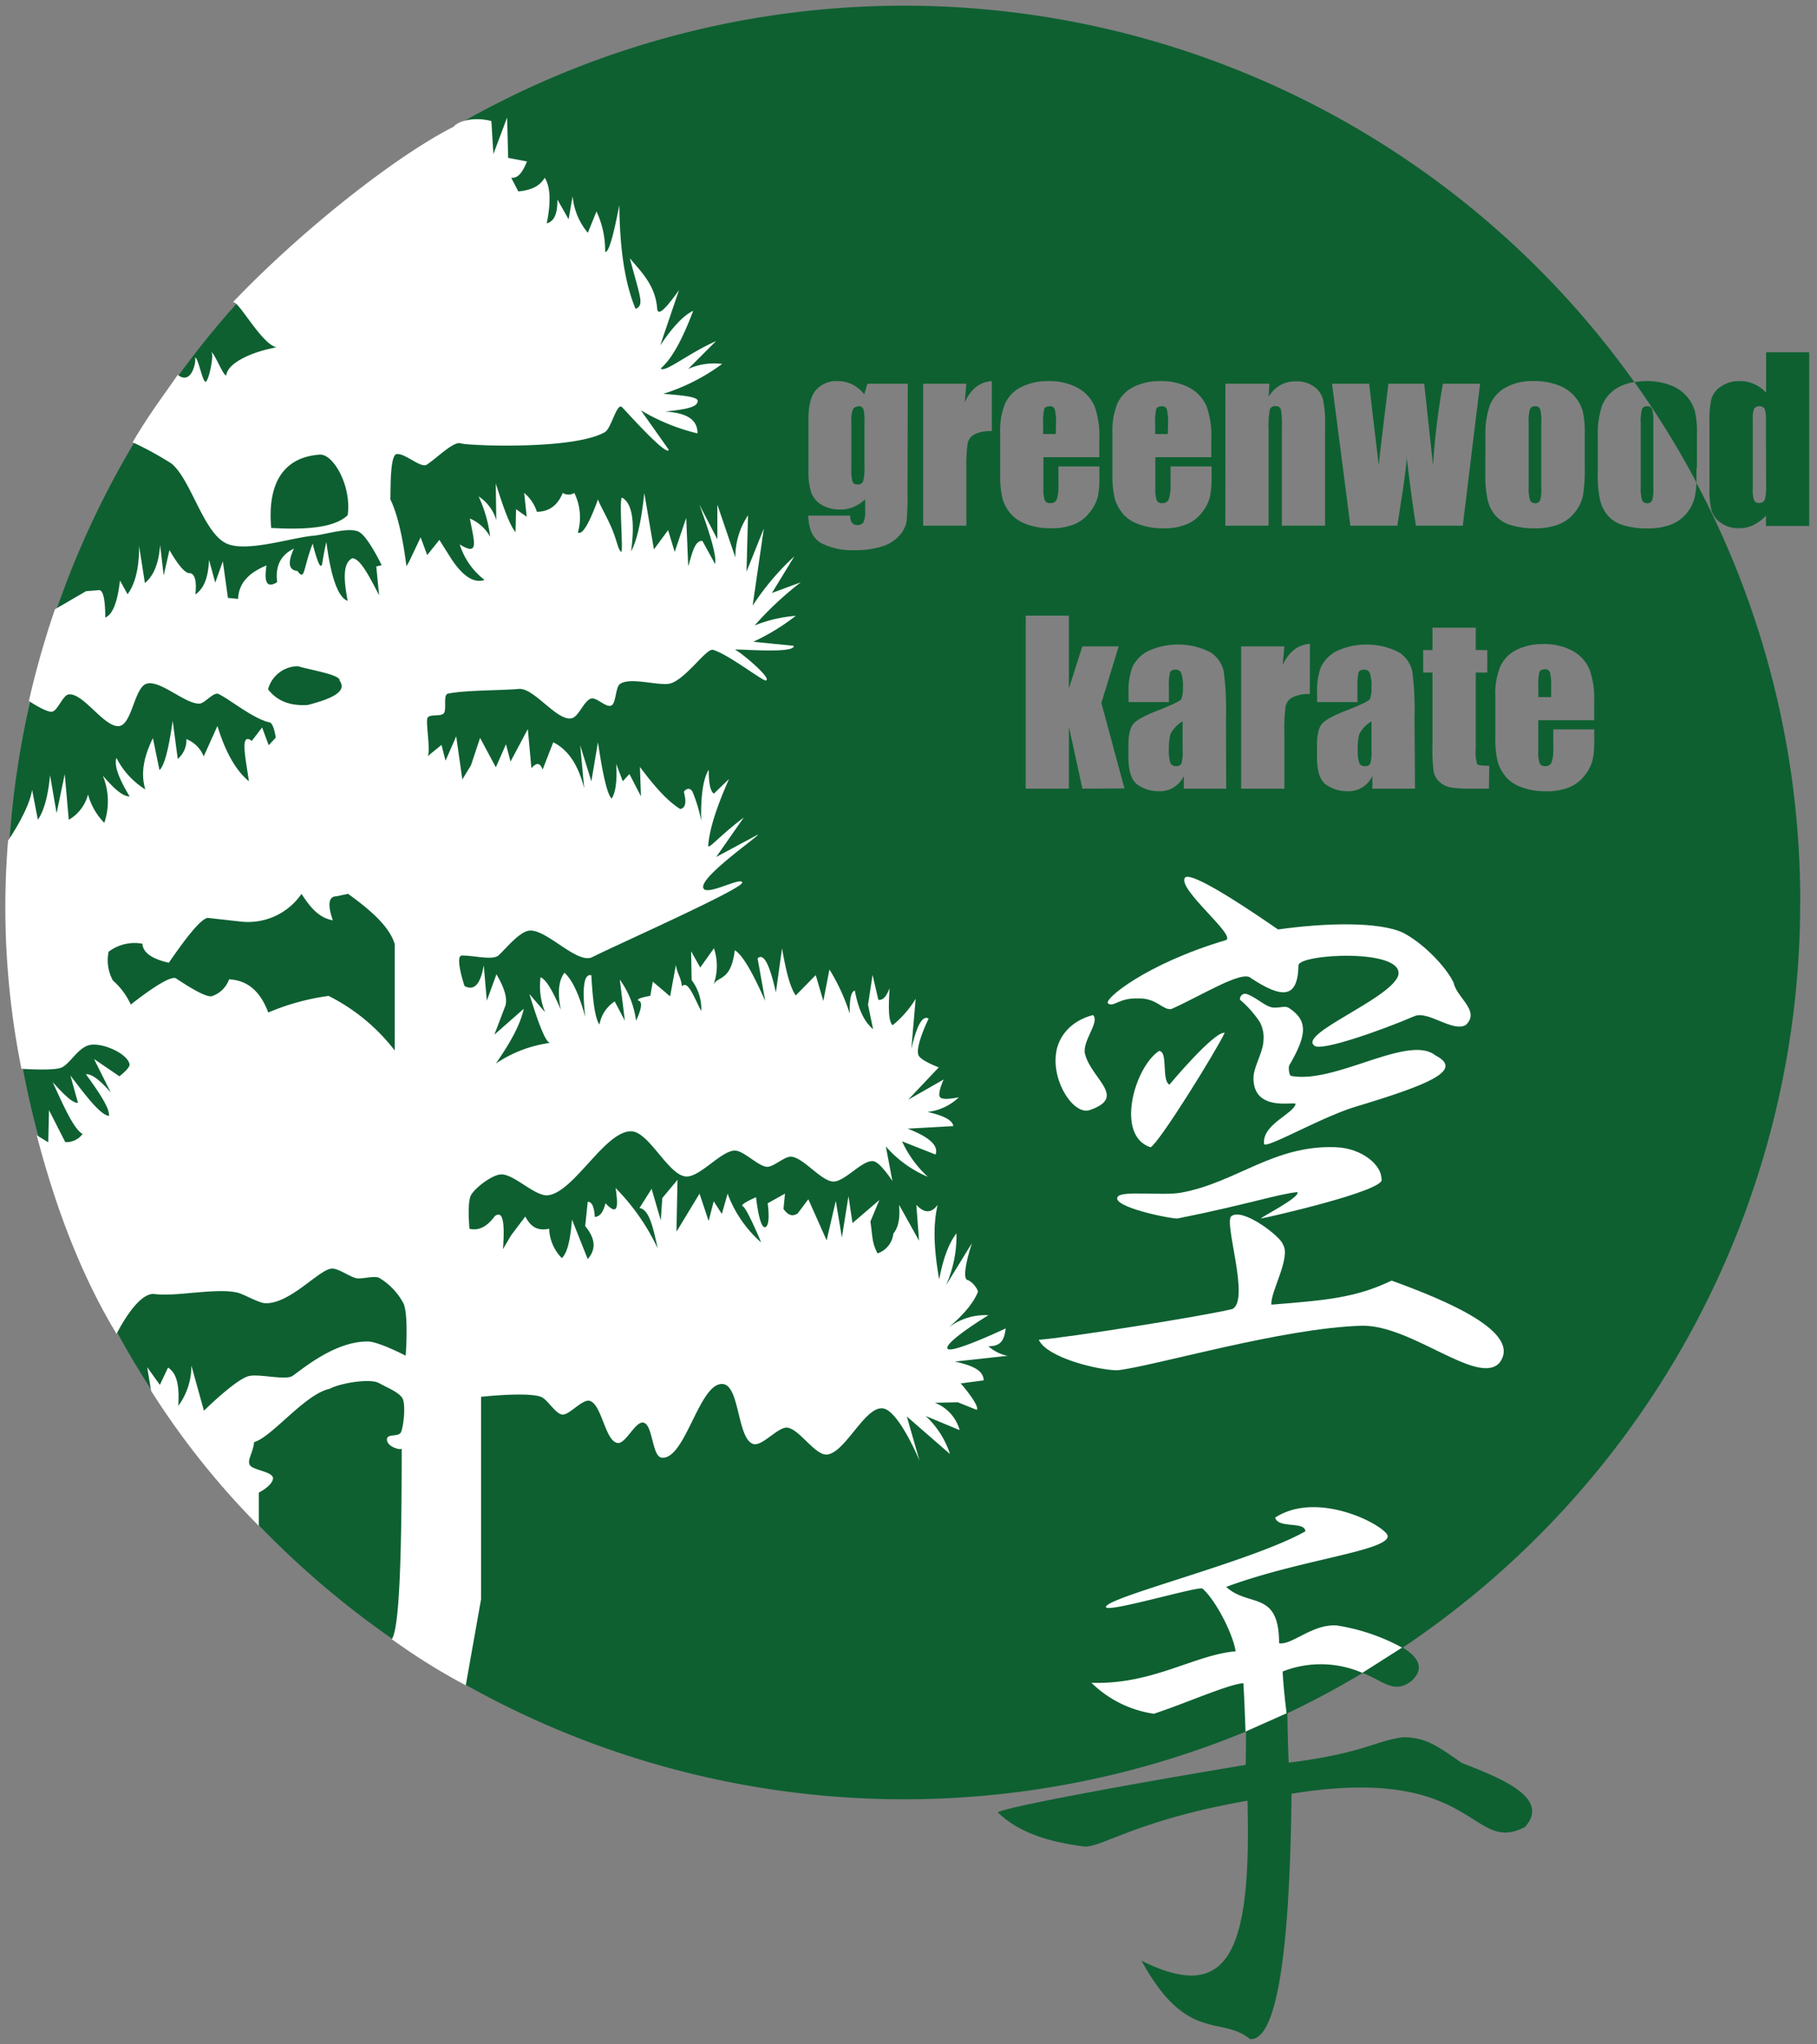 <?xml version="1.0" encoding="UTF-8" standalone="no"?>
<svg
   id="Greenwood_Logo"
   data-name="Greenwood Logo"
   viewBox="0 0 426.667 480"
   version="1.1"
   sodipodi:docname="logo-emai-testl.svg"
   width="64"
   height="72"
   inkscape:version="1.3.2 (091e20e, 2023-11-25)"
   xmlns:inkscape="http://www.inkscape.org/namespaces/inkscape"
   xmlns:sodipodi="http://sodipodi.sourceforge.net/DTD/sodipodi-0.dtd"
   xmlns="http://www.w3.org/2000/svg"
   xmlns:svg="http://www.w3.org/2000/svg"
   xmlns:rdf="http://www.w3.org/1999/02/22-rdf-syntax-ns#"
   xmlns:cc="http://creativecommons.org/ns#"
   xmlns:dc="http://purl.org/dc/elements/1.1/">
  <rect x="0" y="0" width="426.667" height="480" fill="#808080" stroke="none"/>
  <sodipodi:namedview
     id="namedview12"
     pagecolor="#ffffff"
     bordercolor="#999999"
     borderopacity="1"
     inkscape:showpageshadow="2"
     inkscape:pageopacity="0"
     inkscape:pagecheckerboard="0"
     inkscape:deskcolor="#d1d1d1"
     showgrid="true"
     showguides="true"
     inkscape:zoom="5.3111119"
     inkscape:cx="12.615061"
     inkscape:cy="52.625515"
     inkscape:window-width="1648"
     inkscape:window-height="1008"
     inkscape:window-x="28"
     inkscape:window-y="35"
     inkscape:window-maximized="0"
     inkscape:current-layer="Greenwood_Logo">
    <sodipodi:guide
       position="0,-696.667"
       orientation="0,706"
       id="guide13"
       inkscape:locked="false" />
    <sodipodi:guide
       position="2353.333,-696.667"
       orientation="353,0"
       id="guide14"
       inkscape:locked="false" />
    <sodipodi:guide
       position="2353.333,-1873.333"
       orientation="0,-706"
       id="guide15"
       inkscape:locked="false" />
    <sodipodi:guide
       position="0,-4226.667"
       orientation="-353,0"
       id="guide16"
       inkscape:locked="false" />
    <sodipodi:guide
       position="0,-1146.113"
       orientation="0,706"
       id="guide39"
       inkscape:locked="false" />
    <sodipodi:guide
       position="0,-1423.887"
       orientation="0,706"
       id="guide40"
       inkscape:locked="false" />
    <sodipodi:guide
       position="1454.44,-1873.333"
       orientation="353,0"
       id="guide41"
       inkscape:locked="false" />
    <sodipodi:guide
       position="898.893,-1873.333"
       orientation="353,0"
       id="guide42"
       inkscape:locked="false" />
    <sodipodi:guide
       position="2353.333,-1873.333"
       orientation="353,0"
       id="guide43"
       inkscape:locked="false" />
    <sodipodi:guide
       position="784.443,-1873.333"
       orientation="353,0"
       id="guide44"
       inkscape:locked="false" />
    <sodipodi:guide
       position="1568.89,-1873.333"
       orientation="353,0"
       id="guide45"
       inkscape:locked="false" />
    <sodipodi:guide
       position="0,-1481.11"
       orientation="0,706"
       id="guide46"
       inkscape:locked="false" />
    <sodipodi:guide
       position="0,-1088.89"
       orientation="0,706"
       id="guide47"
       inkscape:locked="false" />
    <sodipodi:guide
       position="1176.667,-1873.333"
       orientation="353,0"
       id="guide48"
       inkscape:locked="false" />
  </sodipodi:namedview>
  <defs
     id="defs1">
    <style
       id="style1">.cls-1{fill:#0e6031;}.cls-2{fill:#fff;}.cls-3{fill:#0d5f31;}</style>
  </defs>
  <title
     id="title1">Greenwood Karate</title>
  <g
     id="g48"
     inkscape:label="logo"
     transform="matrix(1.354,0,0,1.354,1.364,1.227)"
     style="display:inline">
    <g
       id="Background">
      <path
         class="cls-1"
         d="m 257.75,128.17 a 8.74,8.74 0 0 0 -0.29,2.56 7.45,7.45 0 0 0 0.25,2.47 1,1 0 0 0 1,0.56 0.92,0.92 0 0 0 0.92,-0.44 7,7 0 0 0 0.21,-2.29 V 126 a 5.56,5.56 0 0 0 -2.09,2.17 z m -32.75,0 a 8.78,8.78 0 0 0 -0.29,2.56 7.46,7.46 0 0 0 0.25,2.47 1,1 0 0 0 1,0.56 0.92,0.92 0 0 0 0.92,-0.44 7.05,7.05 0 0 0 0.21,-2.29 V 126 A 5.55,5.55 0 0 0 225,128.17 Z M 205.13,74.39 a 9,9 0 0 0 -0.21,-2.47 0.81,0.81 0 0 0 -0.83,-0.56 q -0.78,0 -1,0.47 a 9.79,9.79 0 0 0 -0.19,2.55 v 1.8 h 2.19 z m 19.43,0 a 9.14,9.14 0 0 0 -0.2,-2.47 0.81,0.81 0 0 0 -0.84,-0.56 q -0.78,0 -1,0.47 a 9.89,9.89 0 0 0 -0.19,2.55 v 1.8 h 2.19 z m -53.73,-3 a 1,1 0 0 0 -0.92,0.53 5.3,5.3 0 0 0 -0.27,2.09 v 8.28 a 6.92,6.92 0 0 0 0.2,2.14 0.83,0.83 0 0 0 0.85,0.49 0.92,0.92 0 0 0 1,-0.59 9.79,9.79 0 0 0 0.22,-2.69 V 74 a 7.12,7.12 0 0 0 -0.19,-2.15 0.83,0.83 0 0 0 -0.9,-0.49 z m 136.8,16.79 a 0.86,0.86 0 0 0 0.88,-0.48 6.31,6.31 0 0 0 0.21,-2.08 V 74.24 a 8.19,8.19 0 0 0 -0.2,-2.38 0.84,0.84 0 0 0 -0.87,-0.49 0.88,0.88 0 0 0 -0.89,0.49 7.53,7.53 0 0 0 -0.22,2.38 v 11.11 a 7.2,7.2 0 0 0 0.22,2.27 0.85,0.85 0 0 0 0.86,0.54 z m -19.43,0 a 0.86,0.86 0 0 0 0.88,-0.48 6.31,6.31 0 0 0 0.21,-2.08 V 74.24 a 8.19,8.19 0 0 0 -0.2,-2.38 0.84,0.84 0 0 0 -0.87,-0.49 0.88,0.88 0 0 0 -0.89,0.49 7.53,7.53 0 0 0 -0.22,2.38 v 11.11 a 7.2,7.2 0 0 0 0.22,2.27 0.85,0.85 0 0 0 0.86,0.54 z m 46,69.21 a 154.85,154.85 0 0 0 -18,-72.75 16.25,16.25 0 0 1 -0.27,2.38 6.84,6.84 0 0 1 -1.43,2.89 6.45,6.45 0 0 1 -2.81,2 11.24,11.24 0 0 1 -3.94,0.64 14.07,14.07 0 0 1 -4.21,-0.55 5.74,5.74 0 0 1 -2.68,-1.65 6.52,6.52 0 0 1 -1.36,-2.67 20.07,20.07 0 0 1 -0.41,-4.7 v -6.35 a 15.43,15.43 0 0 1 0.74,-5.36 6.16,6.16 0 0 1 2.67,-3.1 8.09,8.09 0 0 1 2.93,-1 155.51,155.51 0 1 0 -67.35,234 c 0,1.76 0,3.56 -0.06,5.79 -14.54,2.4 -40.55,7 -43,8.21 4.9,4.85 12.79,5.55 14.79,5.93 3,0.42 9,-4.53 28.53,-7.93 0.7,26.09 -3.17,35.35 -18.38,27.74 7.86,14.4 13.79,9.45 18.83,13.6 6,0.37 7,-25.52 7.19,-42.55 32.17,-5.25 31,10.68 40.46,5.78 4.53,-5 -4,-8.44 -10.92,-11.11 -4.34,-3 -6.16,-4.43 -10.22,-4.47 -4.92,0.66 -6.77,2.76 -19.81,4.41 -0.18,-3.78 -0.18,-6.2 -0.24,-8.56 q 6.72,-3.18 13.07,-7 c 3.63,1.44 5.4,3.65 8.37,1.47 2.55,-2.21 1.22,-4.24 -1.41,-5.87 A 155.39,155.39 0 0 0 334.19,157.37 Z M 279.6,76.63 a 15.43,15.43 0 0 1 0.74,-5.36 6.16,6.16 0 0 1 2.67,-3.1 9.4,9.4 0 0 1 4.99,-1.17 11.27,11.27 0 0 1 4.33,0.75 6.79,6.79 0 0 1 4.14,4.44 15.51,15.51 0 0 1 0.36,3.9 v 6 a 25.45,25.45 0 0 1 -0.33,4.87 6.84,6.84 0 0 1 -1.5,2.93 6.45,6.45 0 0 1 -2.81,2 11.24,11.24 0 0 1 -3.94,0.64 14.07,14.07 0 0 1 -4.21,-0.55 5.74,5.74 0 0 1 -2.68,-1.65 6.52,6.52 0 0 1 -1.36,-2.68 20.07,20.07 0 0 1 -0.41,-4.7 z m -45.09,-9.18 h 7.63 L 242,69.72 a 5.61,5.61 0 0 1 2,-2 5.35,5.35 0 0 1 2.72,-0.68 5.16,5.16 0 0 1 3.15,0.91 4,4 0 0 1 1.58,2.29 20.92,20.92 0 0 1 0.35,4.61 v 17.22 h -7.5 V 75 a 15.83,15.83 0 0 0 -0.17,-3.1 q -0.17,-0.56 -0.93,-0.56 a 0.93,0.93 0 0 0 -1,0.64 16.15,16.15 0 0 0 -0.2,3.42 v 16.67 h -7.5 z m -55.13,19 a 42,42 0 0 1 -0.18,5 5,5 0 0 1 -1.2,2.3 6.72,6.72 0 0 1 -3,1.91 15.1,15.1 0 0 1 -4.83,0.66 11.75,11.75 0 0 1 -5.75,-1.22 q -2.17,-1.22 -2.25,-4.78 h 7.27 q 0,1.63 1.19,1.63 a 1.18,1.18 0 0 0 1.13,-0.5 5.07,5.07 0 0 0 0.28,-2.1 V 87.5 a 7.13,7.13 0 0 1 -2,1.32 5.74,5.74 0 0 1 -2.24,0.45 6.19,6.19 0 0 1 -3.33,-0.82 4.17,4.17 0 0 1 -1.79,-2.14 11.52,11.52 0 0 1 -0.48,-3.78 v -8.94 q 0,-3.51 1.26,-5 a 4.68,4.68 0 0 1 3.78,-1.59 5.7,5.7 0 0 1 2.57,0.58 6.11,6.11 0 0 1 2.07,1.73 l 0.54,-1.86 h 7 z M 194,75.67 a 6.29,6.29 0 0 0 -3,0.56 2.34,2.34 0 0 0 -1.19,1.55 27.78,27.78 0 0 0 -0.22,4.57 v 9.72 h -7.5 V 67.45 h 7.5 l -0.3,3.24 Q 190.89,67.21 194,67 Z m 3.24,14.28 a 6.8,6.8 0 0 1 -1.4,-2.63 17,17 0 0 1 -0.39,-4.18 v -7.19 a 12.23,12.23 0 0 1 0.87,-5.09 6,6 0 0 1 2.85,-2.86 10.08,10.08 0 0 1 4.56,-1 10.21,10.21 0 0 1 5.21,1.2 6.58,6.58 0 0 1 2.88,3.17 14.89,14.89 0 0 1 0.83,5.56 v 3.27 h -9.7 v 5.33 a 5.93,5.93 0 0 0 0.24,2.15 0.94,0.94 0 0 0 0.93,0.48 1.13,1.13 0 0 0 1.14,-0.64 7,7 0 0 0 0.29,-2.48 v -3.25 h 7.11 v 1.82 a 16.31,16.31 0 0 1 -0.29,3.51 7.13,7.13 0 0 1 -1.37,2.61 6.55,6.55 0 0 1 -2.68,2.09 10.38,10.38 0 0 1 -4.07,0.7 11.84,11.84 0 0 1 -4.19,-0.69 6.71,6.71 0 0 1 -2.83,-1.88 z m 12.47,47.72 -2.34,-10.73 v 10.73 h -7.5 v -30 h 7.5 v 12.61 L 209.7,113 h 6.3 l -3,9.81 4,14.82 z m 7,-47.72 a 6.81,6.81 0 0 1 -1.4,-2.63 17,17 0 0 1 -0.39,-4.18 v -7.19 a 12.22,12.22 0 0 1 0.87,-5.09 6,6 0 0 1 2.81,-2.86 10.07,10.07 0 0 1 4.56,-1 10.21,10.21 0 0 1 5.2,1.2 6.59,6.59 0 0 1 2.88,3.17 14.87,14.87 0 0 1 0.83,5.56 v 3.27 h -9.71 v 5.33 a 5.87,5.87 0 0 0 0.24,2.15 0.94,0.94 0 0 0 0.93,0.48 1.12,1.12 0 0 0 1.14,-0.64 A 7,7 0 0 0 225,85 v -3.21 h 7.11 v 1.82 a 16.3,16.3 0 0 1 -0.29,3.51 7.15,7.15 0 0 1 -1.34,2.62 6.55,6.55 0 0 1 -2.68,2.09 10.37,10.37 0 0 1 -4.07,0.7 11.82,11.82 0 0 1 -4.19,-0.69 6.71,6.71 0 0 1 -2.88,-1.89 z m 17.93,47.72 h -7.34 v -2.19 a 4.57,4.57 0 0 1 -4.36,2.64 6.33,6.33 0 0 1 -3.61,-1.1 q -1.64,-1.1 -1.64,-4.83 v -2 q 0,-2.76 0.87,-3.77 0.87,-1.01 4.32,-2.34 3.69,-1.45 4,-1.95 a 5.2,5.2 0 0 0 0.26,-2 6.88,6.88 0 0 0 -0.29,-2.51 1,1 0 0 0 -1,-0.58 q -0.76,0 -0.95,0.49 a 9.93,9.93 0 0 0 -0.19,2.55 v 2.58 h -7 v -1.65 a 11.64,11.64 0 0 1 0.66,-4.41 6.11,6.11 0 0 1 2.64,-2.74 12.35,12.35 0 0 1 10.89,0.16 5.25,5.25 0 0 1 2.32,3.3 51.71,51.71 0 0 1 0.39,8.06 z m 14.51,-16.4 a 6.29,6.29 0 0 0 -3,0.56 2.34,2.34 0 0 0 -1.19,1.55 27.78,27.78 0 0 0 -0.22,4.57 v 9.72 h -7.5 V 113 h 7.5 l -0.3,3.24 q 1.63,-3.48 4.73,-3.68 z m 18.24,16.4 H 260 v -2.19 a 4.57,4.57 0 0 1 -4.36,2.64 6.33,6.33 0 0 1 -3.61,-1.1 q -1.64,-1.1 -1.64,-4.83 v -2 q 0,-2.76 0.87,-3.77 0.87,-1.01 4.32,-2.34 3.69,-1.45 4,-1.95 a 5.16,5.16 0 0 0 0.26,-2 6.89,6.89 0 0 0 -0.29,-2.51 1,1 0 0 0 -1,-0.58 q -0.76,0 -0.95,0.49 a 10,10 0 0 0 -0.19,2.55 v 2.58 h -7 v -1.65 a 11.64,11.64 0 0 1 0.66,-4.41 6.12,6.12 0 0 1 2.64,-2.74 12.35,12.35 0 0 1 10.89,0.16 5.24,5.24 0 0 1 2.32,3.3 51.79,51.79 0 0 1 0.39,8.06 z m -1.4,-57.49 q -0.3,3.25 -0.84,6.55 l -0.82,5.34 h -8.15 L 253,67.45 h 6.46 q 0.07,1 1.64,14.1 0.12,-1.35 1.68,-14.1 h 6.21 l 1.52,14.1 a 128.93,128.93 0 0 1 1.72,-14.1 h 6.45 l -3,24.62 h -8.13 q -0.72,-4.51 -1.61,-11.89 z m 14.22,57.49 h -3 a 21.58,21.58 0 0 1 -3.66,-0.21 3.89,3.89 0 0 1 -1.93,-1 3.26,3.26 0 0 1 -1,-1.76 31.15,31.15 0 0 1 -0.2,-4.67 v -12.49 h -1.61 v -3.9 h 1.61 v -3.88 h 7.51 v 3.88 h 2 v 3.9 h -2 v 13.17 a 7.12,7.12 0 0 0 0.25,2.71 q 0.25,0.28 2.09,0.28 z m 2.9,-2.12 a 6.8,6.8 0 0 1 -1.4,-2.63 17,17 0 0 1 -0.39,-4.18 v -7.18 a 12.22,12.22 0 0 1 0.87,-5.09 6,6 0 0 1 2.81,-2.87 10.07,10.07 0 0 1 4.56,-1 10.2,10.2 0 0 1 5.2,1.2 6.58,6.58 0 0 1 2.88,3.17 14.89,14.89 0 0 1 0.83,5.56 v 3.27 h -9.7 v 5.33 a 5.9,5.9 0 0 0 0.24,2.15 0.94,0.94 0 0 0 0.93,0.48 1.13,1.13 0 0 0 1.14,-0.64 7,7 0 0 0 0.29,-2.48 v -3.25 h 7.11 v 1.82 a 16.24,16.24 0 0 1 -0.29,3.51 7.13,7.13 0 0 1 -1.34,2.62 6.55,6.55 0 0 1 -2.68,2.09 10.38,10.38 0 0 1 -4.07,0.7 11.83,11.83 0 0 1 -4.19,-0.69 6.7,6.7 0 0 1 -2.85,-1.89 z M 291,120 a 9.09,9.09 0 0 0 -0.2,-2.47 0.81,0.81 0 0 0 -0.83,-0.56 q -0.78,0 -1,0.47 a 9.84,9.84 0 0 0 -0.19,2.55 v 1.8 H 291 Z m 37.28,-58 v 7 a 6.13,6.13 0 0 0 -4.66,-2 5.3,5.3 0 0 0 -3.1,0.9 4,4 0 0 0 -1.7,2.1 15.56,15.56 0 0 0 -0.36,4 v 11.54 a 15.18,15.18 0 0 0 0.36,3.93 4.1,4.1 0 0 0 1.64,2.12 5.05,5.05 0 0 0 3,0.92 5.79,5.79 0 0 0 2.54,-0.51 7.76,7.76 0 0 0 2.26,-1.67 v 1.79 h 7.5 V 62 Z m 0,23 a 8.18,8.18 0 0 1 -0.24,2.59 1,1 0 0 1 -1,0.53 0.85,0.85 0 0 1 -0.85,-0.47 5.55,5.55 0 0 1 -0.22,-2 v -12 a 4.63,4.63 0 0 1 0.23,-1.86 1.16,1.16 0 0 1 1.82,0 4.69,4.69 0 0 1 0.23,1.82 z m -12,-2.91 v -6 a 15.51,15.51 0 0 0 -0.36,-3.9 6.79,6.79 0 0 0 -4.14,-4.44 11.27,11.27 0 0 0 -4.33,-0.75 12.5,12.5 0 0 0 -2,0.17 155.59,155.59 0 0 1 10.77,17.44 c -0.03,-0.72 -0.01,-1.54 -0.01,-2.48 z"
         transform="translate(-23,-1.82)"
         id="path1"
         inkscape:label="path1"
         style="display:inline" />
    </g>
    <g
       id="Karate_Do"
       data-name="Karate Do"
       style="display:inline">
      <path
         class="cls-2"
         d="m 227.46,153.16 c 0.43,-0.75 3.63,0.27 16.18,8.93 8.23,-1.17 17.53,-1.38 21.66,0.56 3.46,1.76 7.46,5.87 8.79,8.67 0.55,2.67 4.67,4.85 2.13,7.32 -2.25,1.36 -6.56,-2.53 -8.92,-1.52 -5.89,2.53 -15.85,6 -17.26,5.19 -3.26,-2 12.76,-8 14.41,-12.13 1.51,-4.87 -17.23,-3.9 -17.27,-1.86 -0.1,5.74 -2.77,5.83 -8.26,2.19 -1.46,-1.44 -8.6,3.08 -13.79,5.38 -1.56,0.22 -2.53,-2 -5.94,-1.84 -3.2,-0.07 -3.94,1.51 -5,0.9 -1.06,-0.61 6.55,-6.91 20.36,-11 2.09,-0.64 -8.26,-8.74 -7.09,-10.79 z"
         transform="translate(-23,-1.82)"
         id="path2" />
      <path
         class="cls-2"
         d="m 238.28,173.31 c 1.75,0.64 3.3,2.31 4.65,2.33 1.35,0.02 1.95,-0.37 2.67,0.11 3.18,2.14 3.12,4.53 0,9.88 -0.2,0.35 -0.05,1.9 0.35,1.86 7.68,1.42 20.32,-7.33 25,-3.55 5.08,2.6 -1.52,5.15 -13.87,8.89 -5.85,1.77 -15.24,7.2 -15.85,6.49 -0.45,-3.33 4.93,-5.17 5.45,-6.93 0.18,-0.63 -7.37,1.58 -7.3,-4.61 0,-1.74 1.64,-4.4 1.72,-6.31 a 5.71,5.71 0 0 0 -0.62,-3.32 18.42,18.42 0 0 0 -3.43,-3.87 0.9,0.9 0 0 1 1.23,-0.97 z"
         transform="translate(-23,-1.82)"
         id="path3" />
      <path
         class="cls-2"
         d="m 211,193.4 c 6.49,-2.24 0.36,-5.28 -0.83,-9.68 -0.6,-2.2 2.65,-5.61 1.38,-6.79 -3.89,1 -6.07,3.78 -6.42,6.7 -0.67,5.05 3.15,10.73 5.87,9.77 z"
         transform="translate(-23,-1.82)"
         id="path4" />
      <path
         class="cls-2"
         d="m 223,183.15 c -4.3,2.86 -7.62,14.75 -1.46,16.71 1.62,-0.94 11.46,-16.86 12.85,-19.86 -1.87,-0.26 -9.59,9 -9.59,9 -1.42,-0.77 -0.18,-5.78 -1.8,-5.85 z"
         transform="translate(-23,-1.82)"
         id="path5" />
      <path
         class="cls-2"
         d="m 215.89,208.37 c 0.9,-1 7.82,-0.08 10.92,-0.64 9.56,-1.72 16.05,-8.32 26.88,-7.88 4.62,0.19 7.93,3.17 7.88,5.49 1.26,1.94 -20.4,6.85 -20.87,6.86 -0.47,0.01 7,-3.75 6.28,-4.57 -3.41,0.36 -8.59,2.13 -20.73,4.57 -0.83,0.17 -11.94,-2.05 -10.36,-3.83 z"
         transform="translate(-23,-1.82)"
         id="path6" />
      <path
         class="cls-2"
         d="m 235.55,211.8 c 2,-1.54 8.69,3.66 8.94,4.93 1.45,2.23 -2.26,8.34 -2,10.42 9.45,-0.76 14.59,-1.17 20.84,-4.17 9.47,3.43 22.87,9 18.65,14.33 -3.81,3.86 -15.09,-6.56 -23.68,-6.51 -13.82,0.36 -36.08,7 -42.49,7.73 -3.25,0 -12.2,-2.13 -13.67,-5.29 4.62,-0.3 29.21,-4.21 33.59,-5.34 3.1,-1.56 -1.56,-15.06 -0.18,-16.1 z"
         transform="translate(-23,-1.82)"
         id="path7" />
      <path
         class="cls-2"
         d="m 258.26,291 a 18.1,18.1 0 0 0 -13.82,-0.24 c 0.1,2.62 0.68,7.25 0.68,7.25 l -7.12,3.17 c 0,0 -0.16,-4.93 -0.37,-8.39 -2.59,0.17 -10,3.48 -15.52,5.3 a 19.43,19.43 0 0 1 -10.83,-5.37 c 10.55,0.37 17.85,-4.85 25,-5.46 -0.37,-2.73 -3.31,-8.73 -5.74,-10.87 -0.58,-0.51 -16.42,4.22 -16.75,3.22 -0.29,-1.64 25.57,-8 34.59,-13.16 -0.11,-1.8 -4.73,-0.41 -5.24,-2.38 7.44,-4.81 18.92,1.31 19.51,3.13 0.37,2.63 -15.19,4.13 -28,8.89 3.9,3.61 9.17,0.5 9.17,9.77 2.2,0.39 5.79,-3.38 10,-3.08 a 34.58,34.58 0 0 1 11.33,3.84"
         transform="translate(-23,-1.82)"
         id="path8" />
    </g>
    <g
       id="Tree"
       inkscape:label="Tree"
       style="display:inline">
      <path
         class="cls-2"
         d="m 105.42,278.25 v -35.12 c 0,0 7.94,-0.88 10.38,0 1.13,0.41 2.5,2.94 3.7,3.08 1.2,0.14 3.47,-2.72 4.75,-2.38 2.12,0.57 2.68,7 4.84,7.3 1.41,0.23 3.09,-3.82 4.49,-3.52 1.67,0.36 1.47,5.89 3.17,6.07 4.13,0.44 6.52,-13.24 10.65,-12.76 2.88,0.34 2.45,9.44 5.19,10.38 1.54,0.53 4.27,-2.94 5.9,-2.82 2.07,0.16 4.79,4.76 6.86,4.66 3.15,-0.14 6.64,-8.44 9.77,-8 2.74,0.38 6.34,9.06 6.34,9.06 l -2.2,-7.66 7.48,6.51 a 15.39,15.39 0 0 0 -4.22,-6.6 l 5.9,2.46 a 7.08,7.08 0 0 0 -4.31,-4.75 l 4,-0.08 3.26,1.31 c 0.65,-0.51 -2.37,-4.21 -2.78,-4.58 l 4,-0.53 c -0.05,-1.93 -2.39,-2.67 -5,-3.26 l 9.15,-1 a 7,7 0 0 1 -3.34,-1.67 c 2.33,0.09 2.81,-1.37 3,-3.08 0,0 -9.93,4.7 -10.12,3.43 -0.19,-1.27 7.13,-5.72 7.13,-5.72 a 10.43,10.43 0 0 0 -6.86,2.11 c 2.29,-2 4.16,-4 5,-6.07 0.27,-0.19 -0.81,-1.86 -1.75,-2.13 -1.28,-0.37 0.75,-6.41 0.75,-6.41 l -4.49,7.3 a 21.13,21.13 0 0 0 1.81,-9 c -1.44,1.88 -2.37,4.67 -3,8 -0.78,-4.53 -1.2,-9 -0.26,-12.94 -1.16,1.57 -2.4,1.4 -3.7,0 l 0.47,6.22 -3.46,-6.22 c 0.21,2.69 -0.23,4 -1,5 a 4.07,4.07 0 0 1 -2.74,3.42 c -0.93,-1.84 -0.82,-2.45 -1.23,-5.54 l 1.55,-3.72 -4.66,4 -0.7,-4.66 -1.14,7.16 -1.06,-6.34 -1.59,6.84 -3.17,-7.13 -1.85,2.46 c -0.84,0.56 -1.66,0.39 -2.46,-0.79 l 0.26,-2.64 -3,1.67 c 0,0 0.57,3.87 -0.44,4.14 -1.01,0.27 -1.58,-5.19 -1.58,-5.19 0,0 -3,1.27 -2.29,1.58 0.71,0.31 3.17,6.25 3.17,6.25 a 20.82,20.82 0 0 1 -5.81,-8.45 l -1,3.52 -1.41,-2.2 -0.88,3.43 -1.58,-4.75 -4,6.6 0.18,-9 -2.64,3.17 -0.26,3.87 -1.59,-5.48 -2.11,3.34 c 1.78,0.22 2.43,3.76 3.17,7 a 37.81,37.81 0 0 0 -7.3,-10.47 c 0.38,2.72 0.62,5.16 -1.76,2.64 -0.45,1.79 -1.11,2.31 -1.85,2.38 -0.1,-1.61 -0.44,-2.66 -1.23,-2.64 l -0.44,4.22 c 2,2.41 1.74,4.21 0.44,5.72 l -2.73,-6.86 c -0.25,3.08 -0.69,5.67 -1.76,6.69 a 7.66,7.66 0 0 1 -2.2,-5.1 c -2.28,0.5 -3.34,-0.63 -4.14,-2.11 l -2.46,3.26 -1.41,2.38 c 0.3,-4.07 0.14,-6.86 -1.41,-5.72 -1.36,1.87 -2.83,2.58 -4.4,2.2 0,0 -0.43,-4.53 0.26,-5.81 0.69,-1.28 3.55,-3.45 5.1,-3.61 2.24,-0.23 6,3.88 8.27,3.61 4.52,-0.55 9.88,-11.18 14.43,-11.09 3.06,0.06 6.37,7.51 9.42,7.83 2.4,0.25 6.13,-4.46 8.54,-4.49 1.57,0 4.06,2.77 5.63,2.82 1.12,0 3,-1.83 4.14,-1.76 2.12,0.14 5.18,4.24 7.3,4.31 2,0.07 5.1,-3.86 7,-3.52 1.16,0.2 3.26,3.43 3.26,3.43 l -1.14,-6 a 19.92,19.92 0 0 0 7.3,5.28 19.1,19.1 0 0 1 -4.49,-6.16 l 5.81,2.29 c 0.6,-1.65 -1.32,-3.13 -4.84,-4.49 l 7.92,-0.44 c -0.11,-1 -1.62,-1.82 -4.49,-2.46 a 9.27,9.27 0 0 0 5.46,-2.55 c 0,0 -2.74,0.63 -3.26,0 -0.52,-0.63 0.62,-3.08 0.62,-3.08 l -6.16,3.52 5.31,-5.62 c 0,0 -3.14,-1.16 -3.52,-2.11 -0.61,-1.53 1.76,-6.34 1.76,-6.34 -1.1,-0.67 -2.1,1.34 -3,5.28 l 0.75,-8.71 a 17.7,17.7 0 0 1 -4,4.58 c -0.84,-0.83 -0.66,-3.67 -0.53,-6.42 -0.48,1.26 -1.06,2.15 -1.94,2 l -1,-4.31 -0.79,5.19 0.88,4.22 c -1.82,-1.53 -2.65,-4 -3.17,-6.69 -0.67,0.16 -0.94,1.6 -0.88,4 a 34,34 0 0 0 -3.52,-7.66 l -1.06,5.46 -1.32,-4.49 -3.46,3.53 c -1,-1.39 -1.73,-4.38 -2.38,-8.18 l -1.07,7.65 c -0.94,-4.23 -2,-7 -3.17,-5.9 l 1.32,7.39 c -2.07,-4.69 -3.9,-8 -5.28,-8.8 -0.66,5.51 -3,4.41 -3.7,6 a 9.5,9.5 0 0 0 0.09,-6.34 l -2.38,3.34 -1.58,-2.82 0.09,5 a 8.29,8.29 0 0 1 1.67,5.37 c -1.34,-2.55 -2.31,-5.39 -3.34,-4.29 -0.28,-1.89 -0.81,-2.06 -1.06,-3.72 l -1,5.46 -3,-2.55 -0.44,2.46 c 0,0 -2.93,0.48 -1.94,0.88 0.99,0.4 -0.53,3.43 -0.53,3.43 a 15.53,15.53 0 0 0 -2.82,-7.13 l 0.88,7.13 -1.76,-3.34 a 6,6 0 0 0 -2.64,4 c -0.73,-0.91 -1.17,-4 -1.41,-8.54 -1.32,-0.33 -1.62,2.23 -1.06,7.22 -1,-3.65 -2.16,-6.37 -3.61,-7.66 -1.06,1.43 -1.2,3.62 -0.62,6.42 -1.64,-3.81 -2.72,-5.33 -3.52,-5.63 a 11.91,11.91 0 0 0 0.79,6.07 l -2.73,-3.17 c 1.44,4.69 2.73,8.28 3.56,8.48 a 22,22 0 0 0 -9.37,3.58 c 2.23,-3.24 4.17,-6.45 4.84,-9.5 l -5.1,4.49 1.94,-5.1 c 0.26,-1.09 0,-2.68 -1.58,-5.37 l -1.67,4.58 -0.53,-6.16 c -0.57,3.4 -1.71,4.49 -3.34,3.61 0,0 -1.76,-5.28 -0.44,-5.28 2.34,0 5.39,0.91 6.42,-0.09 1.21,-1.16 3.54,-4 5.19,-4.22 2.95,-0.43 8.34,5.91 11,4.58 4.43,-2.23 26.21,-11.89 26,-12.94 -0.21,-1.05 -6.44,2.56 -6.78,0.88 -0.4,-2 9.8,-9 9.49,-9.18 l -7.23,3.88 4.78,-6.84 c -4.23,3.18 -6.26,5.74 -6.16,4.84 0.2,-2.8 1.46,-6.69 3.61,-11.53 l -2.64,2.55 c -0.64,-0.46 -0.89,-1.94 -0.88,-4.14 -1.05,1.66 -1.39,4.81 -1.32,8.8 a 25.73,25.73 0 0 0 -1.5,-5 c -0.69,-1.11 -1.5,0 -1.5,0 0.39,1.54 0.45,2.78 -0.62,3 -2.28,-1.38 -4.65,-4.14 -7,-7.3 l 0.18,5.1 -2,-3.87 -1.15,1.26 -1.14,-3 c 0.16,2.79 -0.06,4.87 -0.79,6 -0.82,-0.76 -1.6,-4.55 -2.38,-9.77 l -1.14,6.78 -1.94,-6.25 0.7,7.48 c -1.12,-4.43 -3,-6.81 -5.37,-8 l -1.85,4.75 c -0.46,-1.36 -1.15,-1.15 -1.94,-0.26 l -0.62,-6.78 -3,5.63 -0.79,-3 -1.76,4 -2.73,-5.1 -1.58,4.75 -1.5,2.46 -1.06,-7.48 -1.85,4.22 -0.7,-2.73 -2.46,2 c 0.65,-0.52 -0.27,-5.71 0,-6.6 0.27,-0.89 2.42,-0.19 2.9,-0.95 0.48,-0.76 -0.2,-3.15 0.68,-3.34 2.84,-0.62 9.62,-0.56 12.26,-0.82 2.64,-0.26 6.57,5.56 9.15,5.1 1.29,-0.23 2.19,-3.19 3.48,-3.44 0.95,-0.18 2.48,1.57 3.39,1.24 0.91,-0.33 0.73,-3.22 1.58,-3.78 1.74,-1.16 6.29,0.26 8.36,0 2.7,-0.33 6.56,-6.24 7.74,-5.9 2.8,0.81 9.17,5.87 9.24,5.28 0.81,-0.49 -4.3,-4.77 -5.37,-5.28 -0.6,-0.29 10.46,0.79 10.12,-0.7 l -7,-0.7 a 37.26,37.26 0 0 0 7.37,-4.5 24.14,24.14 0 0 0 -7.13,1.67 57.21,57.21 0 0 1 8,-7.48 l -5,1.85 3.87,-6.34 a 44.83,44.83 0 0 0 -7.22,8.54 l 1.94,-13.38 -3,7.48 0.26,-9.77 a 13.09,13.09 0 0 0 -2.2,7.3 l -3.12,-9.15 v 6 l -3.12,-6 c 2,5.44 3,9 2.73,10.3 l -2.2,-4 c -1.34,-0.16 -1.83,2.33 -2.46,4.4 l -0.35,-8.4 -2,5.9 -1.14,-3.78 -2.46,3.34 -1.67,-9.77 q -0.76,7.28 -2.29,10.12 c 0.67,-5 0.25,-8.34 -1.58,-9.33 -0.59,0.34 0.41,11 -0.26,9.24 -0.35,-0.07 -0.68,-2 -1.55,-4 -1,-2.31 -2.49,-4.78 -2.32,-5 -1.65,4.53 -2.79,6.26 -3.52,5.81 a 9.55,9.55 0 0 0 -0.62,-6.86 1.87,1.87 0 0 1 -2,0 c -0.9,2.17 -2.39,3.27 -4.49,3.26 a 7.09,7.09 0 0 0 -2.2,-3.26 l 0.44,4.14 -1.85,-1.32 -0.09,4 c -1.19,-1.49 -2.31,-5 -3.43,-8.45 l 0.09,6.34 A 7.39,7.39 0 0 0 105,87 a 23.28,23.28 0 0 1 2,7 7.25,7.25 0 0 0 -3.52,-3.17 c 0.79,4.2 1.63,6.58 -1.76,4.49 a 12.46,12.46 0 0 0 4.31,6.16 c -2,0.68 -4,-0.91 -5.9,-3.87 l -1.94,-3.08 -2.11,2.64 -1.14,-3.08 -2,4.22 -0.47,0.8 c 0,0 -0.81,-7.72 -2.84,-11.73 0.23,1.4 -0.26,-7.45 1.12,-7.72 1.38,-0.27 4.25,2.51 5.25,1.83 1.8,-1.17 4.67,-4.12 5.89,-3.7 1.22,0.42 19.56,1.18 25,-1.94 1.14,-0.65 2.09,-5.27 3,-4.31 1.81,1.92 7.67,8.43 8.1,7.39 l -4.84,-6.86 a 35.29,35.29 0 0 0 9.81,4 c 0,-2.06 -1.33,-3.54 -5.59,-3.78 2.59,-0.32 5.39,-0.58 5.59,-1.67 0.46,-0.91 -2.72,-1.16 -5.94,-1.41 a 34.44,34.44 0 0 0 10.21,-5.19 11,11 0 0 0 -5.9,0.88 l 4.84,-4.84 c -5,2.24 -8.85,5.54 -9.59,4.75 2.19,-1.93 4,-5.68 5.63,-10 -1.84,0.87 -3.77,3.11 -5.72,6 l 3.26,-9.59 c -2,2.8 -3.61,4.7 -3.78,3.26 -0.3,-4.09 -2.75,-6.38 -4.75,-8.79 1.8,6.82 2.55,8.11 1,8.79 -1.67,-4 -2.74,-9.59 -2.82,-18 -0.94,4.85 -1.81,8.33 -2.46,8.1 a 15.9,15.9 0 0 0 -1.5,-7 l -1.5,3.7 a 11.48,11.48 0 0 1 -2.64,-6.34 l -0.7,4 -1.94,-3.43 c 0,2.1 -0.34,3.73 -1.85,4.14 0.72,-3.54 0.69,-6.27 -0.35,-7.92 -0.91,1.59 -2.58,2.19 -4.58,2.38 l -1.23,-2.38 c 1.17,0.19 2,-1 2.73,-2.82 l -3.26,-0.62 -0.18,-7 -2.38,6.34 -0.35,-5.72 c -2.34,-0.67 -5.41,-0.32 -6.59,1 C 90.57,28 74.1,41 62.3,53.41 c 0.7,-1.09 4.89,7.1 7.65,7.74 -4,0.69 -8.49,2.62 -8.71,4.85 -0.52,0.19 -2.15,-4.14 -2.62,-4 0.59,0.12 -0.45,5.23 -1,5.11 -0.55,-0.12 -1.27,-4.23 -1.8,-4.2 0.25,0.85 -0.68,4.87 -3,3 C 50.59,69.17 47.66,73 45,77.61 a 58.38,58.38 0 0 1 6.74,3.69 c 3.4,2.82 5.49,11.9 9.47,13.83 3.42,1.66 11.35,-1 15.14,-1.32 2,-0.17 6.05,-1.54 7.83,-0.7 1.59,0.75 4,5.81 4,5.81 l -0.93,0.22 0.49,5 c -1.61,-3.1 -3.24,-6.39 -4.66,-6.42 -1.74,0.89 -1.43,4 -0.79,7.39 -1.62,-0.58 -2.87,-3.88 -3.7,-10.21 0,0 -0.35,1.39 -0.7,3.61 -0.35,2.22 -1.67,-3.34 -1.67,-3.34 -1.69,4.38 -1.32,6.58 -2.64,4.75 -1.7,-0.16 -1.61,-1.68 -0.62,-3.87 -2.26,1.08 -3.26,3 -2.9,5.81 -2,1.24 -2.24,-0.37 -1.85,-2.9 -2.75,1.16 -4.8,2.81 -4.93,5.81 l -1.76,-0.18 -0.88,-6.34 -1.32,3.7 L 58.25,98 c -0.14,2.49 -0.59,4.75 -2.38,6 0.24,-2.09 0,-3.47 -0.88,-3.7 -0.79,0.14 -2,-1.21 -3.61,-4 l -1,4.4 -0.62,-5.28 c -0.23,3.22 -1.14,5.37 -2.64,6.6 l -1,-6.42 c 0,3.54 -0.57,6.39 -2,8.36 l -1.32,-2.38 c -0.42,3.69 -1.25,5.9 -2.55,6.42 0,-3.55 -0.47,-4.84 -1.14,-4.75 l -2.2,0.18 -5.39,3.14 A 156.15,156.15 0 0 0 27,122.47 c 0,0 3,2 4,1.86 1,-0.14 1.87,-2.86 2.9,-3 2.59,-0.32 6.35,6.05 8.89,5.46 2.1,-0.49 2.54,-6.61 4.58,-7.3 2.33,-0.79 6.78,3.58 9.24,3.43 0.91,-0.05 2.42,-2.05 3.26,-1.67 1.88,0.86 6.11,4.37 8.89,4.93 0.7,0.14 1.06,2.64 1.06,2.64 l -1.23,1.32 -1.14,-3.08 -1.79,2.33 c -2.13,-1.6 -1.06,3 -0.5,7 -2.24,-1.84 -4.06,-5 -5.46,-9.59 l -2.38,5.28 a 5.35,5.35 0 0 0 -3,-3 4.23,4.23 0 0 1 -1.5,3.43 l -0.88,-6.6 c -0.64,4.52 -1.37,7.71 -2.29,8.54 l -1.14,-5.54 c -1.46,3 -2.21,5.91 -1.32,8.89 a 13.77,13.77 0 0 1 -5,-5.46 c -0.42,1.18 0.26,3.34 2.29,6.69 -1.43,-0.05 -3,-1.72 -4.66,-3.61 a 11.62,11.62 0 0 1 0.26,8.18 11.17,11.17 0 0 1 -2.82,-4.93 7.13,7.13 0 0 1 -3.34,4.4 l -0.7,-7.92 -1.41,6.78 -1.14,-6.6 c -0.31,3.3 -0.94,6 -2.11,7.74 l -1,-5.19 c -0.54,3.56 -4.17,8.8 -4.17,8.8 a 142.1,142.1 0 0 0 2.32,39.57 c 0,0 5.19,0.36 6.78,-0.15 1.59,-0.51 3,-3.64 5.19,-4 2.19,-0.36 6.38,1.5 6.78,3.34 0.14,0.67 -1.76,2.11 -1.76,2.11 l -4.4,-3 2.9,5.81 c -2.07,-2.39 -3.41,-3.24 -4.31,-3.17 2.18,3 4.16,5.9 4,7.22 -1.53,-0.15 -4.12,-3.64 -6.69,-7 l 1.32,4.75 c -1,0.06 -2.65,-1.68 -4.4,-3.61 1.81,3.93 3.64,8.14 5.19,9 a 3.46,3.46 0 0 1 -3,1.41 l -2.82,-5.54 -0.13,5.58 -2,-1.23 c 3.1,11.86 7.4,23.79 13.85,34.45 0,0 3.58,-7.31 6.6,-6.91 3.76,0.49 10.69,-1.12 14.38,-0.24 1.13,0.27 3.65,1.79 4.81,1.83 4.26,0.13 9.19,-5.72 11.44,-6 1.17,-0.14 3.24,1.47 4.4,1.67 1,0.16 3,-0.46 3.87,-0.09 A 11.29,11.29 0 0 1 92,227 c 0.87,2.07 0.35,9 0.35,9 0,0 -4.91,-2.56 -6.69,-2.46 -5.88,0 -11.76,5.25 -13,6 -1.24,0.75 -5.73,-0.44 -7.54,0 -2.3,0.6 -7.76,6 -7.76,6 l -2.18,-7.84 a 11.62,11.62 0 0 1 -2.27,7 c 0.17,-2.9 0,-5.5 -1.78,-6.64 l -1.41,3 -2.2,-3.06 0.68,4.1 a 138.8,138.8 0 0 0 18.68,23.42 v -5.78 c 0,0 2.47,-1.23 2.46,-2.55 -0.17,-1.12 -3.44,-1.33 -4,-2.2 -0.56,-0.87 0.54,-2.08 0.72,-4 3.11,-0.89 8.84,-8.36 13.11,-9.25 2,-1.06 7.08,-1.81 8.53,-1 1.45,0.81 3.6,1.63 4.13,2.73 0.53,1.1 0.17,4.76 -0.3,5.8 -0.39,0.86 -2.32,0.22 -2.42,1.15 -0.16,1.37 2.43,2.05 2.55,1.67 0,17.68 -0.34,31.09 -1.72,33.07 a 108.83,108.83 0 0 0 12.83,8 z"
         transform="translate(-23,-1.82)"
         id="path9" />
      <path
         class="cls-3"
         d="m 77.54,79.74 c -6.2,0.39 -9.22,4.72 -8.52,12.73 5.52,0.3 10.87,0.1 13.27,-2.22 C 83,85.26 79.88,79.74 77.54,79.74 Z"
         transform="translate(-23,-1.82)"
         id="path10" />
      <path
         class="cls-3"
         d="m 68.48,120.44 a 5.4,5.4 0 0 1 5.16,-4 c 2.66,0.76 7.42,1.48 7.26,2.52 1.44,2 -1.84,3.24 -5.52,4.2 -3.38,0.23 -5.51,-0.91 -6.9,-2.72 z"
         transform="translate(-23,-1.82)"
         id="path11" />
      <path
         class="cls-3"
         d="m 90.45,183.08 v -18.43 c -0.86,-3 -4.14,-5.9 -8.1,-8.74 l -2,0.43 c -1.49,0 -1.5,1.64 -0.64,4.16 -2.5,-0.43 -4,-2.4 -5.43,-4.58 a 11.25,11.25 0 0 1 -10.55,4.8 l -5.75,-0.64 c -1.3,0.29 -3.84,3.62 -6.71,7.78 -3.14,-0.71 -4.49,-1.86 -4.58,-3.3 a 7.47,7.47 0 0 0 -5.86,1.39 7.25,7.25 0 0 0 0.75,5 12.09,12.09 0 0 1 3.09,4.16 c 4.28,-3.34 6.85,-4.84 7.78,-4.58 3.63,2.42 5.72,3.42 6.39,3.09 a 4.75,4.75 0 0 0 2.88,-2.88 c 3.51,0.17 5.54,2.42 6.8,5.75 a 40.52,40.52 0 0 1 10.46,-2.88 33.34,33.34 0 0 1 11.47,9.47 z"
         transform="translate(-23,-1.82)"
         id="path12" />
    </g>
  </g>
</svg>
